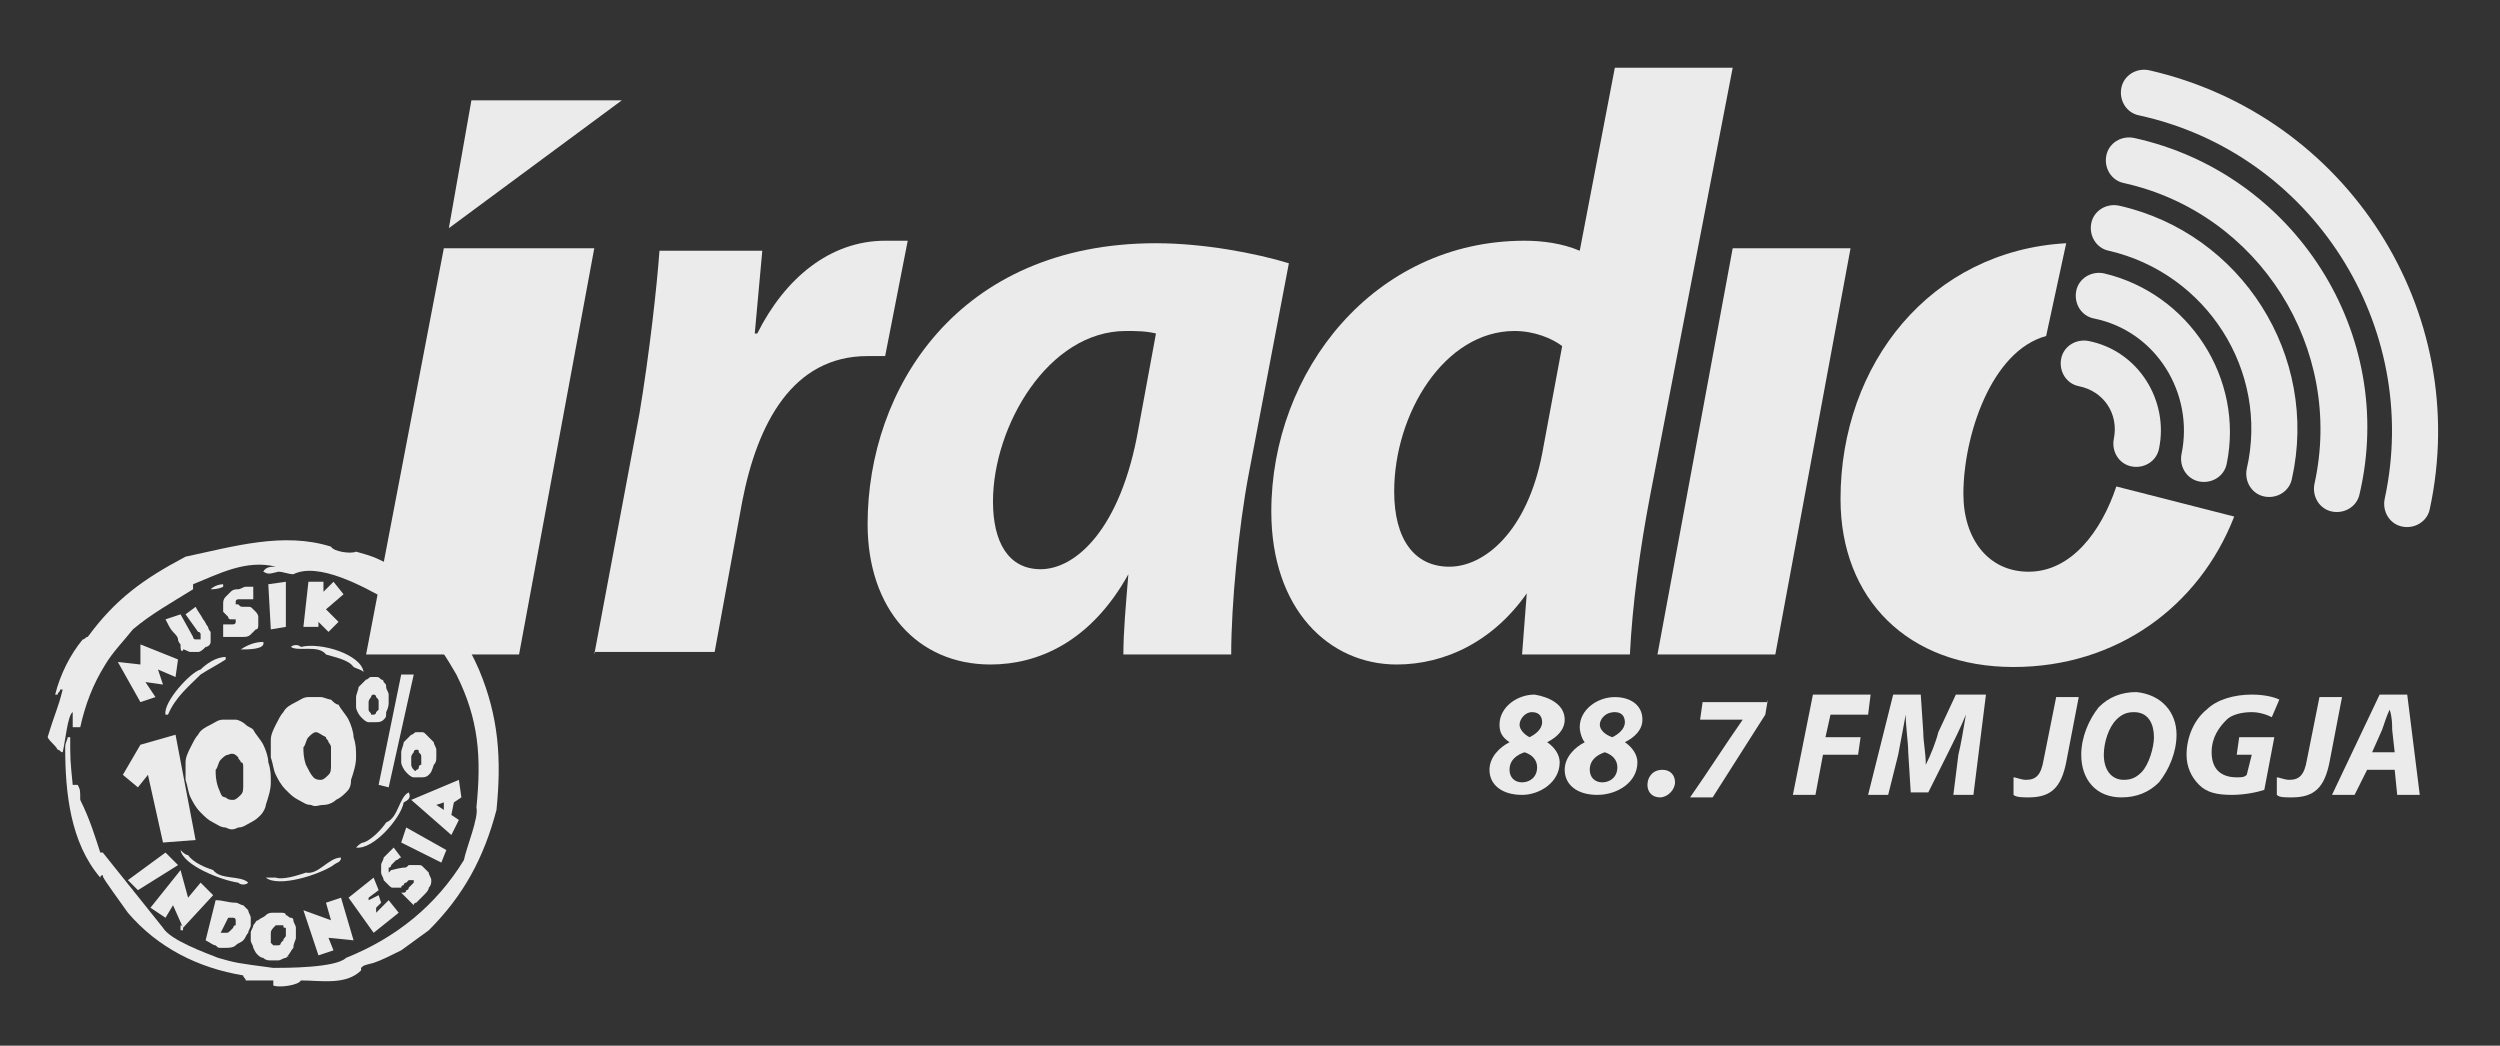 <?xml version="1.0" encoding="utf-8"?>
<!-- Generator: Adobe Illustrator 24.3.1, SVG Export Plug-In . SVG Version: 6.00 Build 0)  -->
<svg version="1.1" id="Layer_1" xmlns="http://www.w3.org/2000/svg" xmlns:xlink="http://www.w3.org/1999/xlink" x="0px" y="0px"
	 viewBox="0 0 99.7 41.7" style="enable-background:new 0 0 99.7 41.7;" xml:space="preserve">
<rect x="0" y="0" width="99.7" height="41.7" fill="#333333" stroke="none"/>
<style type="text/css">
	.st0{opacity:0.9;}
	.st1{fill:#FFFFFF;}
	.st2{fill-rule:evenodd;clip-rule:evenodd;fill:#FFFFFF;}
</style>
<g class="st0">
	<path class="st1" d="M23.7,26.1l1.8-9.6c0.4-2.4,0.7-5.1,0.8-6.5h4.1c-0.1,1.1-0.2,2.2-0.3,3.3h0.1c1.1-2.2,2.9-3.7,5.1-3.7
		c0.3,0,0.6,0,0.9,0l-0.9,4.6c-0.2,0-0.5,0-0.7,0c-3,0-4.4,2.7-5,5.8l-1.1,6H23.7z"/>
	<path class="st1" d="M46.1,13.3c-0.4-0.1-0.8-0.1-1.2-0.1c-3.1,0-5.3,3.8-5.3,6.8c0,1.6,0.6,2.7,1.9,2.7c1.4,0,3.2-1.6,3.9-5.6
		L46.1,13.3z M44.8,26.1c0-0.9,0.1-2,0.2-3.2H45c-1.5,2.7-3.6,3.6-5.5,3.6c-2.9,0-4.9-2.2-4.9-5.6c0-5.4,3.6-11.2,11.5-11.2
		c1.9,0,4,0.4,5.3,0.8l-1.6,8.4c-0.4,2.1-0.7,5.2-0.7,7.2H44.8z"/>
	<path class="st1" d="M62.3,13.8c-0.4-0.3-1.1-0.6-1.9-0.6c-2.8,0-4.8,3.3-4.8,6.4c0,1.9,0.8,3,2.2,3c1.4,0,3.1-1.4,3.7-4.5
		L62.3,13.8z M69.1,2.7l-3.3,17.1c-0.4,2.1-0.7,4.3-0.8,6.3h-4.3l0.2-2.6H61c-1.4,2.1-3.4,3-5.3,3c-2.7,0-5-2.2-5-6.1
		c0-5.6,4.1-10.8,10.1-10.8c0.7,0,1.5,0.1,2.2,0.4l1.4-7.3H69.1z"/>
	<polygon class="st1" points="66.1,26.1 69.1,9.9 73.8,9.9 70.8,26.1 	"/>
	<polygon class="st1" points="17.9,9.1 18.8,4 24.8,4 	"/>
	<polygon class="st1" points="14.6,26.1 17.7,9.9 23.7,9.9 20.7,26.1 	"/>
	<path class="st1" d="M84.4,19.4c-0.6,1.8-1.8,3.4-3.5,3.4h0c-1.6,0-2.6-1.3-2.6-3.1c0-2.3,1.1-5.7,3.3-6.3l0.8-3.7
		c-5.4,0.3-9,4.8-9,10.2c0,4,2.7,6.7,6.9,6.7h0c4.1,0,7.4-2.4,8.8-6L84.4,19.4z"/>
	<path class="st1" d="M85,18.6c-0.5-0.1-0.8-0.6-0.7-1.1c0.2-1-0.4-1.9-1.4-2.1c-0.5-0.1-0.8-0.6-0.7-1.1c0.1-0.5,0.6-0.8,1.1-0.7
		c2,0.4,3.2,2.4,2.8,4.3C86,18.4,85.5,18.7,85,18.6"/>
	<path class="st1" d="M87.7,19.2c-0.5-0.1-0.8-0.6-0.7-1.1c0.5-2.4-1-4.9-3.5-5.4c-0.5-0.1-0.8-0.6-0.7-1.1c0.1-0.5,0.6-0.8,1.1-0.7
		c3.4,0.8,5.6,4.2,4.9,7.6C88.7,19,88.2,19.3,87.7,19.2"/>
	<path class="st1" d="M90.3,19.8c-0.5-0.1-0.8-0.6-0.7-1.1c0.9-3.9-1.6-7.8-5.5-8.7c-0.5-0.1-0.8-0.6-0.7-1.1
		c0.1-0.5,0.6-0.8,1.1-0.7c4.9,1.1,8,6,6.9,10.9C91.3,19.6,90.8,19.9,90.3,19.8"/>
	<path class="st1" d="M93,20.4c-0.5-0.1-0.8-0.6-0.7-1.1c1.2-5.4-2.2-10.8-7.6-12c-0.5-0.1-0.8-0.6-0.7-1.1c0.1-0.5,0.6-0.8,1.1-0.7
		c6.4,1.4,10.5,7.8,9,14.2C94,20.2,93.5,20.5,93,20.4"/>
	<path class="st1" d="M95.8,21c-0.5-0.1-0.8-0.6-0.7-1.1c1.5-6.9-2.9-13.8-9.8-15.3c-0.5-0.1-0.8-0.6-0.7-1.1
		c0.1-0.5,0.6-0.8,1.1-0.7c7.9,1.8,12.9,9.6,11.2,17.5C96.8,20.8,96.3,21.1,95.8,21"/>
	<path class="st1" d="M62.4,28.7c0,0.4-0.3,0.7-0.7,0.9l0,0c0.3,0.2,0.5,0.5,0.5,0.8c0,0.8-0.8,1.3-1.5,1.3c-0.8,0-1.3-0.4-1.3-1
		c0-0.5,0.4-0.9,0.8-1.1l0,0c-0.3-0.2-0.4-0.4-0.4-0.7c0-0.7,0.7-1.2,1.4-1.2C61.8,27.8,62.4,28.1,62.4,28.7 M61.3,30.6
		c0-0.3-0.2-0.5-0.5-0.6c-0.3,0.1-0.6,0.3-0.6,0.7c0,0.3,0.2,0.5,0.5,0.5C61,31.2,61.3,31,61.3,30.6 M60.6,28.9
		c0,0.2,0.2,0.4,0.4,0.5c0.2-0.1,0.5-0.3,0.5-0.6c0-0.2-0.1-0.4-0.4-0.4C60.8,28.4,60.6,28.7,60.6,28.9"/>
	<path class="st1" d="M65.5,28.7c0,0.4-0.3,0.7-0.7,0.9l0,0c0.3,0.2,0.5,0.5,0.5,0.8c0,0.8-0.8,1.3-1.6,1.3c-0.8,0-1.3-0.4-1.3-1
		c0-0.5,0.4-0.9,0.8-1.1l0,0C63.1,29.5,63,29.2,63,29c0-0.7,0.7-1.2,1.4-1.2C65,27.8,65.5,28.1,65.5,28.7 M64.5,30.6
		c0-0.3-0.2-0.5-0.5-0.6c-0.3,0.1-0.6,0.3-0.6,0.7c0,0.3,0.2,0.5,0.5,0.5C64.2,31.2,64.5,31,64.5,30.6 M63.8,28.9
		c0,0.2,0.2,0.4,0.5,0.5c0.2-0.1,0.5-0.3,0.5-0.6c0-0.2-0.1-0.4-0.4-0.4C64,28.4,63.8,28.7,63.8,28.9"/>
	<path class="st1" d="M65.7,31.3c0-0.3,0.2-0.6,0.6-0.6c0.3,0,0.5,0.2,0.5,0.5c0,0.3-0.3,0.6-0.6,0.6C65.9,31.8,65.7,31.6,65.7,31.3
		"/>
	<path class="st1" d="M70.5,27.9l-0.1,0.6c-0.7,1.1-1.4,2.2-2.1,3.3h-0.9c0.7-1,1.4-2.1,2.1-3.1v0h-1.7l0.1-0.7H70.5z"/>
	<polygon class="st1" points="72.3,27.7 74.6,27.7 74.5,28.5 73,28.5 72.8,29.4 74.2,29.4 74.1,30.1 72.7,30.1 72.4,31.7 71.5,31.7 
			"/>
	<path class="st1" d="M77.9,31.7l0.2-1.6c0.1-0.4,0.2-1,0.3-1.6h0c-0.2,0.5-0.5,1.1-0.7,1.5l-0.8,1.6h-0.7L76.1,30
		c0-0.4-0.1-1-0.1-1.5h0c-0.1,0.5-0.2,1.1-0.3,1.6l-0.4,1.6h-0.8l1-4h1.1l0.1,1.5c0,0.4,0.1,0.8,0.1,1.3h0c0.2-0.4,0.4-0.9,0.5-1.3
		l0.7-1.5h1.2l-0.5,4H77.9z"/>
	<path class="st1" d="M80.3,31c0.1,0,0.3,0.1,0.5,0.1c0.4,0,0.6-0.2,0.7-0.8l0.5-2.5h0.9l-0.5,2.6c-0.2,1-0.6,1.4-1.5,1.4
		c-0.2,0-0.5,0-0.6-0.1L80.3,31z"/>
	<path class="st1" d="M86.8,29.3c0,0.7-0.3,1.4-0.7,1.9c-0.4,0.4-0.9,0.6-1.5,0.6c-1,0-1.6-0.7-1.6-1.7c0-0.7,0.3-1.4,0.7-1.9
		c0.4-0.4,0.9-0.6,1.5-0.6C86.2,27.7,86.8,28.4,86.8,29.3 M84.4,28.7c-0.3,0.3-0.5,0.9-0.5,1.4c0,0.6,0.3,1,0.8,1
		c0.3,0,0.5-0.1,0.7-0.3c0.3-0.3,0.5-1,0.5-1.4c0-0.5-0.2-1-0.8-1C84.8,28.4,84.6,28.5,84.4,28.7"/>
	<path class="st1" d="M90.3,31.5c-0.3,0.1-0.8,0.2-1.3,0.2c-0.6,0-1-0.1-1.3-0.4c-0.3-0.3-0.5-0.7-0.5-1.2c0-0.7,0.3-1.4,0.8-1.8
		c0.4-0.4,1.1-0.6,1.8-0.6c0.5,0,0.9,0.1,1.1,0.2l-0.3,0.7c-0.2-0.1-0.5-0.2-0.8-0.2c-0.4,0-0.8,0.1-1,0.3c-0.3,0.3-0.6,0.7-0.6,1.3
		c0,0.7,0.4,1,1,1c0.2,0,0.3,0,0.4-0.1l0.2-0.8h-0.6l0.1-0.7h1.4L90.3,31.5z"/>
	<path class="st1" d="M90.8,31c0.1,0,0.3,0.1,0.5,0.1c0.4,0,0.6-0.2,0.7-0.8l0.5-2.5h0.9l-0.5,2.6c-0.2,1-0.6,1.4-1.5,1.4
		c-0.3,0-0.5,0-0.6-0.1L90.8,31z"/>
	<path class="st1" d="M94.4,30.7l-0.5,1H93l1.9-4H96l0.5,4h-0.9l-0.1-1H94.4z M95.5,30l-0.1-0.9c0-0.2,0-0.5-0.1-0.8h0
		c-0.1,0.2-0.2,0.5-0.3,0.8L94.6,30H95.5z"/>
	<path class="st2" d="M5.5,36.2C5.6,36.2,5.6,36.3,5.5,36.2"/>
	<path class="st2" d="M4.8,35.1c0,0.1,0,0.1,0.4,0.5c0,0,0,0,0.1-0.1"/>
	<path class="st2" d="M6.5,37c0.3,0.5,1.7,1,2.2,1.2c0.7,0.2,0.7,0.2,2.2,0.4c0.5,0,2.5,0,2.9-0.4c2-0.8,3.6-2.1,4.7-3.9
		c0.1-0.5,0.6-1.7,0.5-2.1c0.2-2,0.1-3.5-0.8-5.3c-0.8-1.4-1.4-2.1-2.8-3c-0.9-0.5-2.7-1.5-3.7-1c-0.2,0-0.4-0.1-0.6-0.1
		c-0.4,0.1-0.4,0.1-0.6,0c0.1-0.2,0.3-0.2,0.5-0.2c-1.2-0.3-2.3,0.3-3.3,0.7c0,0.1,0,0.1,0,0.2c-0.8,0.5-1.7,1-2.4,1.6
		c-0.4,0.5-0.8,0.9-1.1,1.4c-0.5,0.8-0.8,1.6-1,2.5C3,29,3,29,2.9,29c0-0.2,0-0.4,0-0.6c-0.2,0.1-0.3,1.2-0.4,1.6
		c-0.1,0-0.1-0.1-0.2-0.1c-0.1-0.2-0.3-0.3-0.4-0.5c0.3-1,0.4-1.1,0.6-1.9c0,0-0.1,0-0.1,0c0,0.1-0.1,0.1-0.1,0.2c0,0-0.1,0-0.1,0
		c0.2-0.8,0.6-1.6,1.1-2.2c0.1,0,0.1-0.1,0.2-0.1c1.1-1.5,2.2-2.3,3.9-3.2c1.9-0.4,3.9-1,5.8-0.4c0.1,0.2,0.8,0.3,1,0.2
		c0.7,0.2,0.7,0.2,1.3,0.5c0.8,0.5,0.8,0.5,0.8,0.5c-0.1-0.1-0.1-0.1-0.1-0.3c0.1,0.1,0.2,0.2,0.4,0.2c0,0,0,0-0.1,0.1
		c-0.1,0-0.1,0-0.2,0c0.5,0.4,1,0.7,1.2,1.2c0.7,0.7,1.2,1.6,1.6,2.5c0.8,1.9,0.9,3.6,0.7,5.6c-0.5,1.9-1.3,3.4-2.7,4.8
		c-0.4,0.3-0.7,0.5-1.1,0.8c-0.4,0.2-0.8,0.4-1.1,0.5c-0.4,0.1-0.4,0.1-0.5,0.2c0,0,0,0.1,0,0.1c-0.6,0.6-1.6,0.4-2.4,0.4
		c-0.1,0.2-0.9,0.3-1.1,0.2c0-0.1,0-0.1,0-0.2c0,0,0.1,0,0.1,0c-0.1,0-0.6,0-1.2,0c0-0.1-0.1-0.1-0.1-0.2c-1.8-0.3-3.4-1.1-4.6-2.5
		c-1-1.4-1-1.4-1-1.5c0,0-0.1,0-0.1,0.1c-1.2-1.4-1.4-3.4-1.4-5.2c0-0.2,0.1-0.3,0.1-0.4c0,0,0.1,0,0.1,0c0,0.9,0,0.9,0.1,1.9
		c0.1,0,0.1,0,0.2,0c0.1,0.2,0.1,0.2,0.1,0.6C3.6,32.7,3.8,33.4,4,34c0,0,0.1,0,0.1,0"/>
	<path class="st2" d="M7.2,37.1c0-0.1,0-0.1,0-0.2c0,0,0.1,0,0.1,0.1c0,0,0,0.1,0,0.1C7.3,37.1,7.3,37.1,7.2,37.1"/>
	<path class="st2" d="M4.7,34.8C4.7,34.7,4.7,34.7,4.7,34.8C4.7,34.7,4.7,34.7,4.7,34.8C4.7,34.7,4.7,34.7,4.7,34.8
		C4.7,34.8,4.7,34.8,4.7,34.8"/>
	<path class="st2" d="M3.5,33.6c-0.1-0.5-0.6-1.4-0.4-1.9c0.1,0.2,0.2,1.1,0.5,1.9C3.5,33.6,3.5,33.6,3.5,33.6"/>
	<path class="st2" d="M6.6,28.5c-0.1-0.5,1-1.7,1.4-1.8c0.2-0.2,0.6-0.5,1-0.5c0,0,0,0.1,0,0.1c-0.3,0.2-0.7,0.4-1,0.6
		c-0.5,0.5-1,0.9-1.3,1.6C6.7,28.5,6.6,28.5,6.6,28.5"/>
	<path class="st2" d="M14.5,26.8c-0.1-0.1-0.2-0.1-0.4-0.2c-0.2-0.3-0.8-0.4-1.1-0.5c-0.3-0.4-1.1-0.1-1.4-0.3
		c0.1-0.1,0.3-0.1,0.4,0C12.8,25.6,14.4,26.1,14.5,26.8C14.6,26.8,14.6,26.8,14.5,26.8"/>
	<path class="st2" d="M10.6,35c0.1,0,0.3,0,0.4,0c0.3,0.1,0.9-0.1,1.2-0.2c0.5,0.1,0.9-0.6,1.4-0.6c0,0.2-0.2,0.2-0.3,0.3
		C12.7,34.9,11.1,35.4,10.6,35C10.6,35,10.6,35,10.6,35"/>
	<path class="st2" d="M7.2,33.9c0.1,0.1,0.2,0.2,0.3,0.2c0.2,0.3,0.7,0.5,1,0.6c0.3,0.4,1.1,0.2,1.4,0.5c-0.1,0.1-0.3,0.1-0.4,0
		C8.8,35.1,7.3,34.5,7.2,33.9L7.2,33.9z"/>
	<path class="st2" d="M14.2,33.8c0.1-0.1,0.2-0.2,0.3-0.2c0.3-0.1,0.7-0.5,0.9-0.8c0.5-0.2,0.5-1,0.9-1.2c0.1,0.2,0,0.3-0.2,0.4
		C16,32.6,14.9,33.9,14.2,33.8C14.2,33.9,14.2,33.9,14.2,33.8"/>
	<path class="st2" d="M9.6,25.9C9.6,25.9,9.6,25.9,9.6,25.9c0.3-0.2,0.6-0.3,0.9-0.3C10.6,25.9,9.9,25.9,9.6,25.9"/>
	<path class="st2" d="M8.4,23.5c0.1-0.1,0.3-0.2,0.5-0.2c0,0,0,0.1,0,0.1C8.7,23.5,8.5,23.5,8.4,23.5"/>
	<polygon class="st1" points="7.1,34.5 5.5,35.5 5.1,35.1 6.6,34 	"/>
	<polygon class="st1" points="7.2,34.7 7.5,35.8 8,35.2 8.5,35.7 7.3,37 6.9,36.1 6.6,36.6 6,36.2 	"/>
	<path class="st1" d="M8.8,37.2c0.1,0,0.2,0,0.2,0c0.1,0,0.1,0,0.2-0.1c0,0,0.1-0.1,0.1-0.1c0,0,0-0.1,0.1-0.1c0,0,0,0,0,0
		c0,0,0,0,0,0c0,0,0-0.1,0-0.1c0,0,0-0.1,0-0.1c0,0,0-0.1-0.1-0.1c0,0-0.1,0-0.2,0L8.8,37.2z M8.6,35.9c0.3,0,0.5,0.1,0.8,0.1
		c0.1,0,0.2,0.1,0.3,0.1c0.1,0.1,0.1,0.1,0.2,0.2c0,0.1,0.1,0.2,0.1,0.3c0,0.1,0,0.2,0,0.3c0,0.1-0.1,0.2-0.1,0.3
		c-0.1,0.1-0.1,0.2-0.2,0.3c-0.1,0.1-0.2,0.1-0.3,0.2c-0.1,0.1-0.3,0.1-0.4,0.1c-0.1,0-0.1,0-0.2,0c-0.1,0-0.1,0-0.2-0.1
		c-0.1,0-0.2-0.1-0.4-0.2L8.6,35.9z"/>
	<path class="st1" d="M11.3,36.9c0,0-0.1,0-0.1,0c0,0-0.1,0-0.2,0c0,0-0.1,0.1-0.1,0.1c0,0-0.1,0.1-0.1,0.2c0,0.1,0,0.1,0,0.2
		c0,0.1,0,0.1,0,0.2c0,0,0.1,0.1,0.1,0.1c0,0,0.1,0,0.1,0c0,0,0.1,0,0.1,0c0,0,0.1,0,0.1-0.1c0,0,0.1-0.1,0.1-0.1
		c0-0.1,0.1-0.1,0.1-0.2c0,0,0-0.1,0-0.1c0,0,0-0.1,0-0.1c0,0,0-0.1,0-0.1C11.3,37,11.3,37,11.3,36.9 M11.4,38.2
		c-0.1,0-0.2,0.1-0.3,0.1c-0.1,0-0.2,0-0.3,0c-0.1,0-0.2,0-0.3-0.1c-0.1,0-0.2-0.1-0.2-0.1c-0.1-0.1-0.1-0.1-0.2-0.3
		c0-0.1-0.1-0.2-0.1-0.3c0-0.1,0-0.2,0-0.3c0-0.1,0.1-0.2,0.1-0.3c0.1-0.1,0.1-0.2,0.2-0.2c0.1-0.1,0.2-0.1,0.3-0.2
		c0.1-0.1,0.2-0.1,0.3-0.1c0.1,0,0.2,0,0.3,0c0.1,0,0.2,0,0.2,0.1c0.1,0,0.1,0.1,0.2,0.1c0.1,0,0.1,0.1,0.1,0.1
		c0,0.1,0.1,0.2,0.1,0.3c0,0.1,0,0.2,0,0.4c0,0.1-0.1,0.2-0.1,0.4c-0.1,0.1-0.1,0.2-0.3,0.4C11.6,38.1,11.5,38.1,11.4,38.2"/>
	<polygon class="st1" points="12.1,36.3 13.2,36.7 13,36 13.6,35.8 14.1,37.5 13.1,37.4 13.3,37.9 12.7,38.1 	"/>
	<polygon class="st1" points="13.9,35.8 14.9,35 15.1,35.5 14.7,35.8 14.7,35.9 15.1,35.7 15.2,36 15,36.2 15,36.4 15.5,35.9 
		15.9,36.4 14.9,37.2 	"/>
	<path class="st1" d="M16.1,34.6c0.1,0,0.1,0,0.2-0.1c0.1,0,0.1,0,0.2,0c0.1,0,0.1,0,0.2,0c0.1,0,0.1,0,0.2,0.1
		c0.1,0.1,0.1,0.1,0.2,0.2c0,0.1,0.1,0.2,0.1,0.3c0,0.1,0,0.2-0.1,0.3c0,0.1-0.1,0.2-0.2,0.3c0,0-0.1,0.1-0.1,0.1
		c0,0-0.1,0.1-0.1,0.1c0,0-0.1,0.1-0.1,0.1c0,0-0.1,0-0.1,0.1L16,35.6c0,0,0,0,0.1,0c0,0,0.1,0,0.1-0.1c0,0,0.1,0,0.1-0.1
		c0,0,0.1-0.1,0.1-0.1c0,0,0.1-0.1,0.1-0.1c0,0,0-0.1,0-0.1c0,0,0,0-0.1,0c0,0-0.1,0-0.1,0c0,0,0,0-0.1,0.1c0,0-0.1,0-0.1,0.1
		c0,0-0.1,0-0.1,0.1c0,0-0.1,0-0.1,0c-0.1,0-0.1,0-0.2,0c-0.1,0-0.1,0-0.2-0.1c-0.1-0.1-0.1-0.1-0.2-0.2c0-0.1-0.1-0.2-0.1-0.3
		c0-0.1,0-0.2,0-0.3c0-0.1,0.1-0.2,0.1-0.3c0.1-0.1,0.1-0.1,0.2-0.2c0.1-0.1,0.1-0.1,0.2-0.2l0.3,0.4c-0.1,0-0.1,0.1-0.2,0.1
		c0,0-0.1,0.1-0.1,0.1c0,0,0,0-0.1,0.1c0,0,0,0.1-0.1,0.1c0,0,0,0.1,0,0.1c0,0,0,0,0,0.1c0,0,0,0,0,0c0,0,0,0,0,0c0,0,0,0,0,0
		c0,0,0,0,0,0c0,0,0.1-0.1,0.1-0.1C16,34.6,16.1,34.6,16.1,34.6"/>
	<polygon class="st1" points="16.2,33 17.8,33.9 17.6,34.4 16,33.6 	"/>
	<path class="st1" d="M17.7,32.3V32l-0.3,0.1L17.7,32.3z M16.4,31.9l1.9-0.8l0.1,0.7L18.1,32L18,32.5l0.3,0.2L18,33.3L16.4,31.9z"/>
	<polygon class="st1" points="4.7,26.4 5.6,26.5 5.6,25.7 7.1,26.3 7,27 6.3,26.7 6.5,27.3 5.8,27.2 6.2,27.8 5.6,28 	"/>
	<path class="st1" d="M7.8,24.2c0.1,0.2,0.2,0.3,0.3,0.5c0.1,0.1,0.1,0.2,0.2,0.3C8.3,25,8.3,25,8.3,25l0,0c0,0.1,0.1,0.2,0.1,0.2
		c0,0.1,0,0.2,0,0.2c0,0.1,0,0.2,0,0.2c0,0.1-0.1,0.2-0.2,0.2c-0.1,0.1-0.2,0.2-0.3,0.2c-0.1,0-0.2,0-0.3,0c-0.1,0-0.2-0.1-0.3-0.1
		C7.3,26,7.2,26,7.2,25.8c0,0,0,0,0,0c0,0,0,0,0-0.1c0,0-0.1-0.1-0.1-0.2c0-0.1-0.1-0.2-0.2-0.3c-0.1-0.1-0.2-0.3-0.3-0.5l0.6-0.2
		l0.5,0.9c0,0,0,0.1,0.1,0.1c0,0,0,0,0.1,0c0,0,0,0,0,0c0,0,0,0,0.1,0c0,0,0,0,0-0.1c0,0,0,0,0,0c0,0,0,0,0-0.1c0,0,0-0.1-0.1-0.1
		l-0.5-0.7L7.8,24.2z"/>
	<path class="st1" d="M9.7,24.2c0.1,0,0.1,0,0.2,0c0.1,0,0.1,0,0.2,0.1c0,0,0.1,0.1,0.1,0.1c0,0,0.1,0.1,0.1,0.2c0,0.1,0,0.2,0,0.3
		c0,0.1,0,0.2-0.1,0.2c-0.1,0.1-0.1,0.1-0.2,0.2c-0.1,0.1-0.2,0.1-0.3,0.1c0,0-0.1,0-0.2,0c-0.1,0-0.1,0-0.2,0c-0.1,0-0.1,0-0.2,0
		c-0.1,0-0.1,0-0.2,0l0-0.5c0,0,0.1,0,0.1,0c0,0,0.1,0,0.1,0h0.1c0,0,0.1,0,0.1,0c0,0,0.1,0,0.1-0.1c0,0,0-0.1,0-0.1c0,0,0,0-0.1,0
		c0,0-0.1,0-0.1,0H9.4c0,0-0.1,0-0.1,0c0,0-0.1,0-0.1,0c0,0-0.1,0-0.1-0.1c0,0-0.1-0.1-0.1-0.1c0,0-0.1-0.1-0.1-0.1
		c0-0.1,0-0.2,0-0.3c0-0.1,0-0.2,0.1-0.3c0.1-0.1,0.1-0.1,0.2-0.2c0.1-0.1,0.2-0.1,0.3-0.1c0.1,0,0.2-0.1,0.3-0.1c0.1,0,0.2,0,0.3,0
		l0,0.5c-0.1,0-0.1,0-0.2,0c-0.1,0-0.1,0-0.2,0c0,0,0,0-0.1,0c0,0-0.1,0-0.1,0c0,0-0.1,0-0.1,0.1c0,0,0,0,0,0.1c0,0,0,0,0,0
		c0,0,0,0,0,0c0,0,0,0,0,0c0,0,0,0,0,0c0,0,0.1,0,0.1,0C9.6,24.2,9.6,24.2,9.7,24.2"/>
	<polygon class="st1" points="11.4,23.2 11.4,25 10.8,25.1 10.7,23.3 	"/>
	<polygon class="st1" points="13.7,23.7 13,24.3 13.5,24.8 13.1,25.2 12.7,24.8 12.7,25 12.1,25 12.3,23.2 12.9,23.2 12.9,23.6 
		13.3,23.2 	"/>
	<polygon class="st1" points="5.5,31.4 4.9,30.9 5.6,29.7 7,29.3 7.8,33.5 6.5,33.6 5.9,30.9 	"/>
	<path class="st1" d="M9.1,30.1c-0.1,0-0.2,0.1-0.3,0.2c-0.1,0.1-0.1,0.3-0.2,0.4c0,0.2,0,0.4,0.1,0.7c0.1,0.2,0.1,0.4,0.3,0.4
		c0.1,0.1,0.2,0.1,0.3,0.1c0.1,0,0.2-0.1,0.3-0.2c0.1-0.1,0.1-0.2,0.1-0.4c0-0.1,0-0.3,0-0.4c0-0.1,0-0.2,0-0.3c0-0.1,0-0.2-0.1-0.2
		c0-0.1-0.1-0.1-0.1-0.2C9.4,30.1,9.3,30,9.1,30.1 M10.4,32.5c-0.1,0.1-0.2,0.2-0.4,0.3C9.8,32.9,9.7,33,9.5,33
		c-0.2,0.1-0.3,0.1-0.5,0c-0.2,0-0.3-0.1-0.5-0.2c-0.2-0.1-0.3-0.2-0.5-0.4c-0.2-0.2-0.3-0.4-0.4-0.6c-0.1-0.2-0.1-0.4-0.2-0.7
		c0-0.2,0-0.4,0-0.7c0-0.2,0.1-0.4,0.2-0.6c0.1-0.2,0.2-0.4,0.3-0.5c0.1-0.2,0.3-0.3,0.5-0.4c0.2-0.1,0.3-0.2,0.5-0.2
		c0.2,0,0.3,0,0.5,0c0.1,0,0.3,0.1,0.4,0.2c0.1,0.1,0.2,0.1,0.3,0.2c0.1,0.2,0.3,0.4,0.4,0.6c0.1,0.2,0.2,0.5,0.2,0.7
		c0.1,0.3,0.1,0.5,0.1,0.8c0,0.3-0.1,0.6-0.2,0.9C10.6,32.2,10.5,32.4,10.4,32.5"/>
	<path class="st1" d="M12.6,29.2c-0.1,0-0.2,0.1-0.3,0.2c-0.1,0.1-0.1,0.3-0.2,0.4c0,0.2,0,0.4,0.1,0.7c0.1,0.2,0.2,0.4,0.3,0.5
		c0.1,0.1,0.2,0.1,0.3,0.1c0.1,0,0.2-0.1,0.3-0.2c0.1-0.1,0.1-0.2,0.1-0.4c0-0.1,0-0.3,0-0.4c0-0.1,0-0.2,0-0.3
		c0-0.1-0.1-0.2-0.1-0.2c0-0.1-0.1-0.1-0.1-0.2C12.8,29.3,12.7,29.2,12.6,29.2 M13.8,31.6c-0.1,0.1-0.2,0.2-0.4,0.3
		c-0.1,0.1-0.3,0.2-0.5,0.2c-0.2,0-0.3,0.1-0.5,0c-0.2,0-0.3-0.1-0.5-0.2c-0.2-0.1-0.3-0.2-0.5-0.4c-0.2-0.2-0.3-0.4-0.4-0.6
		c-0.1-0.2-0.1-0.4-0.2-0.7c0-0.2,0-0.4,0-0.7c0-0.2,0.1-0.4,0.2-0.6c0.1-0.2,0.2-0.4,0.3-0.5c0.1-0.2,0.3-0.3,0.5-0.4
		c0.2-0.1,0.3-0.2,0.5-0.2c0.2,0,0.3,0,0.5,0c0.1,0,0.3,0.1,0.4,0.1c0.1,0.1,0.2,0.2,0.3,0.2c0.1,0.2,0.3,0.4,0.4,0.6
		c0.1,0.2,0.2,0.5,0.2,0.7c0.1,0.3,0.1,0.5,0.1,0.8c0,0.3-0.1,0.6-0.2,0.9C14,31.4,13.9,31.5,13.8,31.6"/>
	<path class="st1" d="M16.6,29.9c0,0-0.1,0-0.1,0.1c0,0-0.1,0.1-0.1,0.2c0,0.1,0,0.2,0,0.3c0,0.1,0.1,0.2,0.1,0.2c0,0,0.1,0.1,0.1,0
		c0,0,0.1,0,0.1-0.1c0,0,0-0.1,0.1-0.1c0-0.1,0-0.2,0-0.3c0-0.1,0-0.1-0.1-0.2C16.7,29.9,16.7,29.9,16.6,29.9 M17.1,30.9
		C17,31,16.9,31,16.8,31c-0.1,0-0.2,0-0.3,0c-0.1,0-0.2-0.1-0.3-0.2c-0.1-0.1-0.2-0.3-0.2-0.4c0-0.1,0-0.3,0-0.4
		c0-0.1,0.1-0.3,0.1-0.4c0.1-0.1,0.2-0.2,0.3-0.3c0.1,0,0.1-0.1,0.2-0.1c0.1,0,0.1,0,0.2,0c0.1,0,0.1,0,0.2,0.1c0,0,0.1,0.1,0.1,0.1
		c0.1,0.1,0.1,0.1,0.2,0.2c0,0.1,0.1,0.2,0.1,0.3c0,0.1,0,0.2,0,0.3c0,0.1,0,0.2-0.1,0.3C17.2,30.8,17.2,30.8,17.1,30.9 M14.9,27.7
		c0,0-0.1,0-0.1,0.1c0,0-0.1,0.1-0.1,0.2c0,0.1,0,0.2,0,0.3c0,0.1,0.1,0.1,0.1,0.2c0,0,0.1,0,0.1,0c0,0,0.1,0,0.1-0.1
		c0,0,0.1-0.1,0.1-0.1c0-0.1,0-0.2,0-0.3c0-0.1,0-0.1-0.1-0.2C15,27.7,14.9,27.7,14.9,27.7 M15.1,31.3l0.4,0.1l1-4.5l-0.5,0
		L15.1,31.3z M15.3,28.7c-0.1,0.1-0.2,0.1-0.3,0.1c-0.1,0-0.2,0-0.3,0c-0.1,0-0.2-0.1-0.3-0.2c-0.1-0.1-0.2-0.3-0.2-0.4
		c0-0.1,0-0.3,0-0.4c0-0.1,0.1-0.3,0.1-0.4c0.1-0.1,0.2-0.2,0.3-0.3c0.1,0,0.1-0.1,0.2-0.1c0.1,0,0.1,0,0.2,0c0.1,0,0.1,0,0.2,0.1
		c0.1,0,0.1,0.1,0.1,0.1c0.1,0.1,0.1,0.1,0.1,0.2c0,0.1,0.1,0.2,0.1,0.3c0,0.1,0,0.2,0,0.3c0,0.1,0,0.2-0.1,0.4
		C15.4,28.6,15.4,28.6,15.3,28.7"/>
</g>
</svg>
